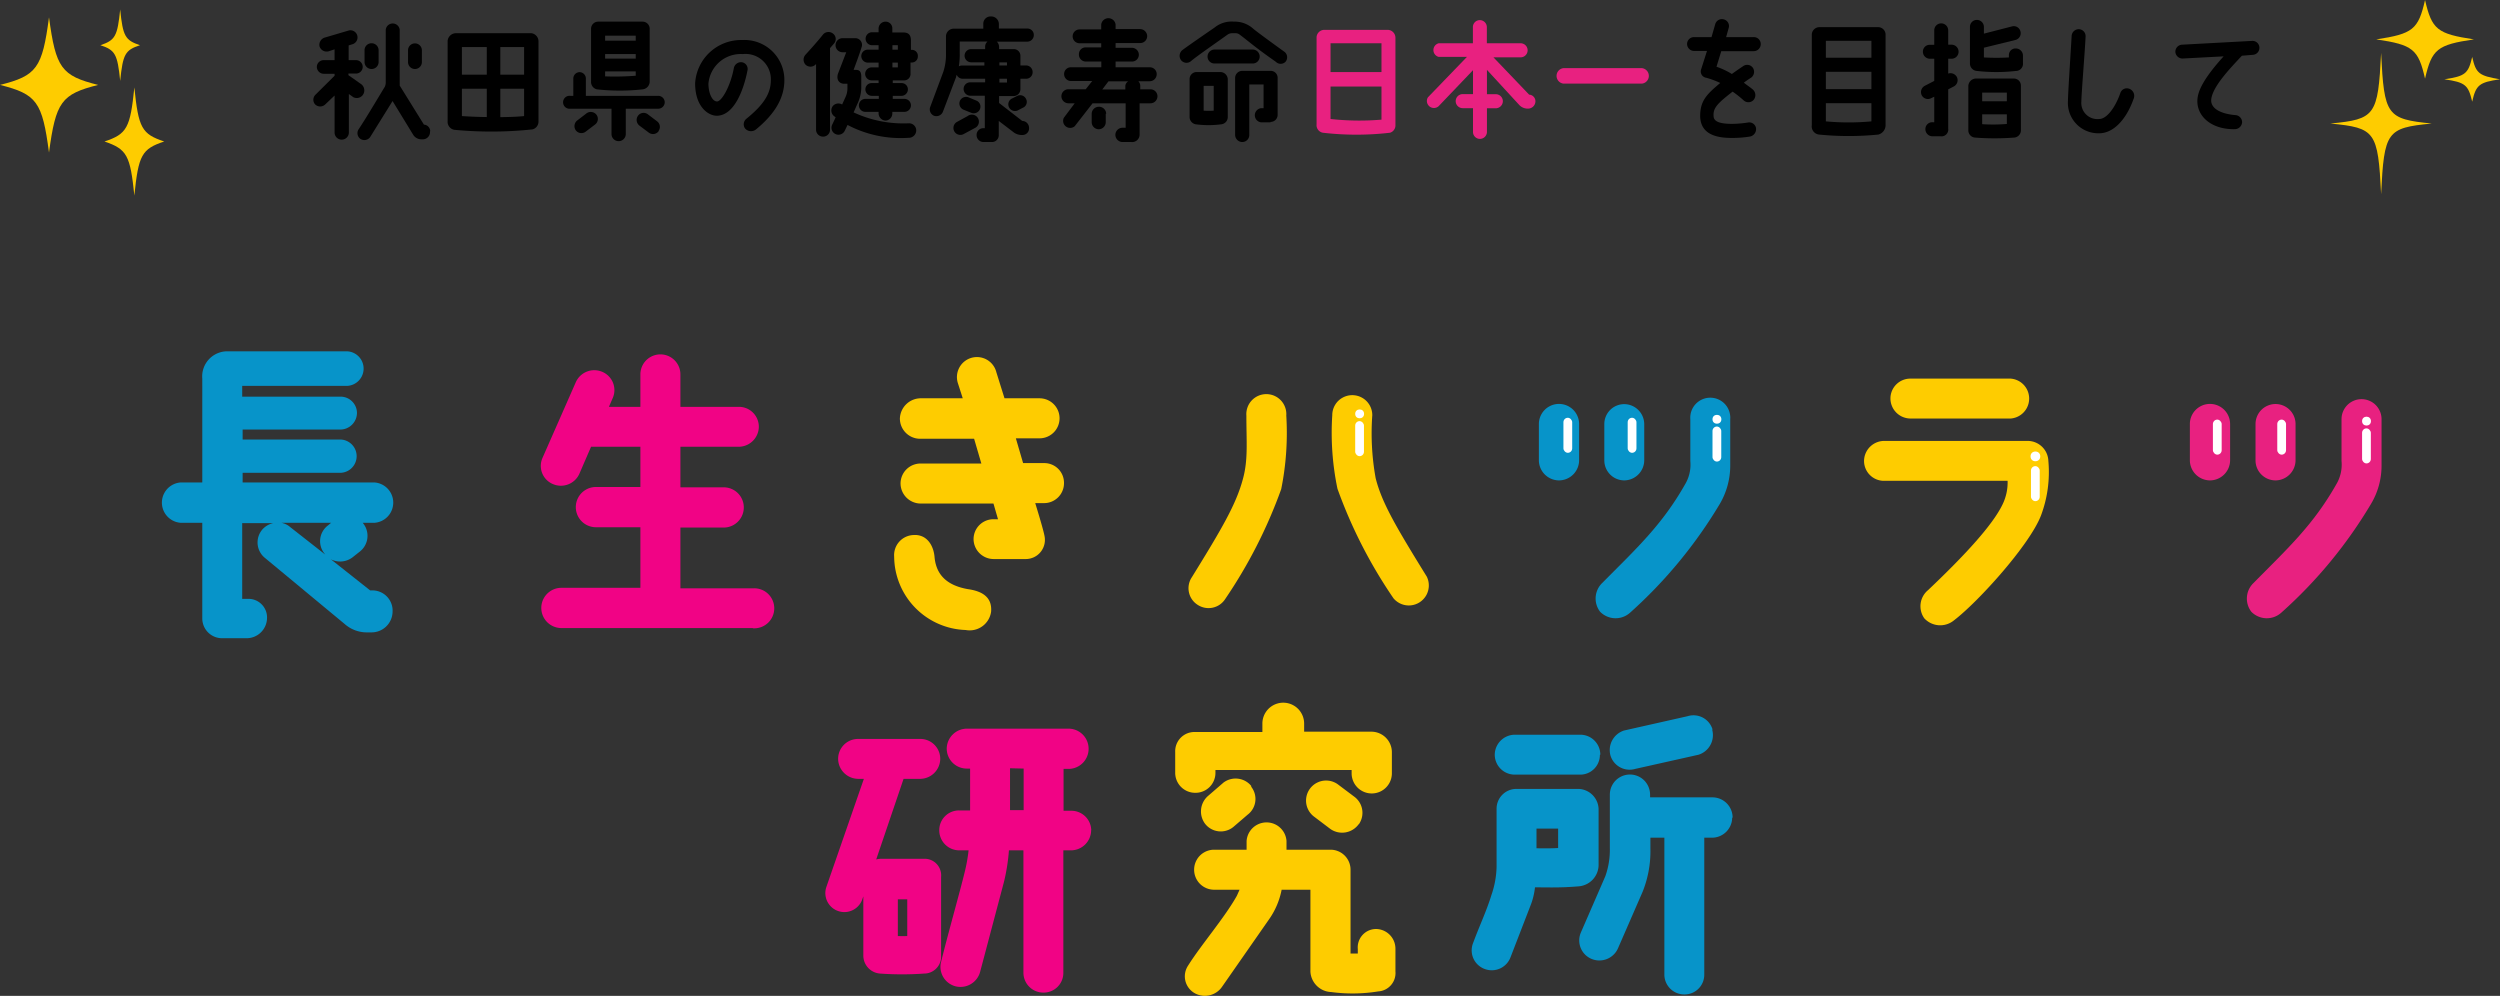 <svg xmlns="http://www.w3.org/2000/svg" viewBox="0 0 231.11 92.06"><rect x="0" y="0" width="231.11" height="92.06" fill="#333333" stroke="none"/><defs><style>.a{fill:#0794c9;}.b{fill:#f10385;}.c{fill:#fecc00;}.d{fill:#e82180;}.e{fill:#fff;}</style></defs><title>h_logo</title><path class="a" d="M34.62,48.33H33.53s0,0,0,0A1.85,1.85,0,0,1,33.25,51l-.67.53a1.89,1.89,0,0,1-2,.17l3.64,2.88h.28a1.87,1.87,0,0,1,1.79,2,1.94,1.94,0,0,1-1.93,1.88h-.48a3.07,3.07,0,0,1-2-.76l-7.42-6.15a1.84,1.84,0,0,1-.2-2.61,1.89,1.89,0,0,1,1-.58H22.39v7H23a1.72,1.72,0,0,1,1.68,1.88A1.89,1.89,0,0,1,22.76,59H20.55a1.83,1.83,0,0,1-1.85-1.85V48.33h-2a1.87,1.87,0,0,1,0-3.73h2V35a2.32,2.32,0,0,1,2.44-2.52h11a1.6,1.6,0,0,1,0,3.19H22.39v1h9A1.52,1.52,0,0,1,33,38.17a1.55,1.55,0,0,1-1.57,1.54h-9v.92h9a1.54,1.54,0,1,1,0,3.08h-9v.89H34.62a1.87,1.87,0,0,1,0,3.73Zm-7.8.39,3.24,2.54L30,51.18a1.82,1.82,0,0,1,.31-2.6l.3-.25H26A1.68,1.68,0,0,1,26.82,48.72Z"/><path class="b" d="M69.59,58.06H51.9a1.86,1.86,0,0,1,0-3.72l7.3,0v-5.6H55.09a1.86,1.86,0,0,1,0-3.72H59.2V41.3H54.64l-1.09,2.52a1.87,1.87,0,0,1-2.46.92,1.82,1.82,0,0,1-.93-2.43l3.08-7a1.87,1.87,0,0,1,2.47-.92,1.83,1.83,0,0,1,.92,2.44l-.34.78H59.2v-3a1.85,1.85,0,0,1,3.7,0v3h5.4a1.84,1.84,0,0,1,1.85,1.84A1.87,1.87,0,0,1,68.3,41.3H62.9v3.75h4a1.86,1.86,0,0,1,0,3.72l-4,0v5.62h6.69a1.85,1.85,0,1,1,0,3.69Z"/><path class="c" d="M82.66,51.46a1.86,1.86,0,0,1,1.79-2c1.26-.08,1.85,1,1.94,2,.14,1.7,1.17,2.66,3.07,3,1,.14,2.3.54,2.16,2.1a2,2,0,0,1-2.35,1.68A6.84,6.84,0,0,1,82.66,51.46Zm.53-12.79a1.94,1.94,0,0,1,2-1.85H89l-.45-1.4a1.85,1.85,0,1,1,3.56-1l.75,2.4H96.1a1.85,1.85,0,0,1,0,3.7H93.91l.67,2.29h1.94a1.82,1.82,0,0,1,1.84,1.85,1.84,1.84,0,0,1-1.84,1.85H95.7s.79,2.54.87,3.1a1.77,1.77,0,0,1-1.79,2.07H91.84A1.86,1.86,0,0,1,90,49.84,1.84,1.84,0,0,1,91.84,48h.42l-.42-1.45H85.13a1.87,1.87,0,0,1-1.88-1.85,1.85,1.85,0,0,1,1.88-1.85h5.59l-.67-2.29H85A1.87,1.87,0,0,1,83.19,38.67Z"/><path class="c" d="M110.71,55.91a1.82,1.82,0,0,1-.53-2.55c2.8-4.53,4.11-6.77,4.73-9.12.48-1.76.31-3.41.31-5.82a1.85,1.85,0,1,1,3.69,0,26.22,26.22,0,0,1-.47,6.8,45.19,45.19,0,0,1-5.18,10.16A1.83,1.83,0,0,1,110.71,55.91Zm21.19-2.6a1.85,1.85,0,0,1-3.08,2,44.45,44.45,0,0,1-5.18-10.13,25.32,25.32,0,0,1-.48-6.8,1.85,1.85,0,1,1,3.7,0,23.34,23.34,0,0,0,.31,5.82C127.75,46.51,129.1,48.77,131.9,53.31Z"/><path class="a" d="M144.11,44.41a1.87,1.87,0,0,1-1.85-1.85V39.2a1.86,1.86,0,0,1,3.72,0v3.36A1.87,1.87,0,0,1,144.11,44.41ZM159,46.56a43.18,43.18,0,0,1-8.31,10.08,2,2,0,0,1-2.77-.09,2,2,0,0,1,.22-2.68c3.14-3.17,5.49-5.32,7.62-9.07a3.55,3.55,0,0,0,.5-2.18c0-1.26,0-2.58,0-3.87a1.85,1.85,0,1,1,3.69,0V43A7,7,0,0,1,159,46.56Zm-8.84-2.15a1.85,1.85,0,0,1-1.85-1.85V39.2a1.84,1.84,0,0,1,1.85-1.84A1.86,1.86,0,0,1,152,39.2v3.36A1.87,1.87,0,0,1,150.18,44.41Z"/><path class="c" d="M189.36,42.62a11.42,11.42,0,0,1-.67,5c-1,2.68-5.79,8-8.06,9.73a2,2,0,0,1-2.74-.19,1.93,1.93,0,0,1,.34-2.6c3.55-3.36,6-6.08,6.88-7.9a4.64,4.64,0,0,0,.48-2.21H174.17a1.84,1.84,0,0,1-1.85-1.84,1.87,1.87,0,0,1,1.85-1.85h13.24A1.92,1.92,0,0,1,189.36,42.62Zm-14.6-5.82A1.84,1.84,0,0,1,176.6,35h9.27a1.85,1.85,0,0,1,0,3.69H176.6A1.86,1.86,0,0,1,174.76,36.8Z"/><path class="d" d="M204.29,44.41a1.87,1.87,0,0,1-1.85-1.85V39.2a1.86,1.86,0,0,1,3.72,0v3.36A1.87,1.87,0,0,1,204.29,44.41Zm14.91,2.15a42.69,42.69,0,0,1-8.31,10.08,2,2,0,0,1-2.77-.09,2,2,0,0,1,.23-2.68c3.13-3.17,5.48-5.32,7.61-9.07a3.55,3.55,0,0,0,.5-2.18c0-1.26,0-2.58,0-3.87a1.85,1.85,0,1,1,3.7,0V43A6.88,6.88,0,0,1,219.2,46.56Zm-8.84-2.15a1.85,1.85,0,0,1-1.85-1.85V39.2a1.85,1.85,0,0,1,3.7,0v3.36A1.87,1.87,0,0,1,210.36,44.41Z"/><path class="b" d="M76.39,82,79.86,72h-.53a1.87,1.87,0,0,1-1.85-1.85,1.84,1.84,0,0,1,1.85-1.84h5.74a1.84,1.84,0,0,1,1.85,1.84A1.87,1.87,0,0,1,85.07,72H83.53L81,79.45a2,2,0,0,1,.42-.06c1.49,0,3.75,0,4.14,0A1.53,1.53,0,0,1,87,81.05v7.47A1.57,1.57,0,0,1,85.43,90a28.61,28.61,0,0,1-4.08,0,1.67,1.67,0,0,1-1.54-1.63V82.86l-.09.26A1.75,1.75,0,1,1,76.39,82Zm7.48,4.5V83.14H83v3.39A8.41,8.41,0,0,0,83.87,86.53Zm17-9.77A1.87,1.87,0,0,1,99,78.61h-.7V89.92a1.82,1.82,0,0,1-1.84,1.84,1.84,1.84,0,0,1-1.85-1.84V78.61H93.27a18,18,0,0,1-.45,2.88l-2.21,8.34a1.88,1.88,0,0,1-2.27,1.35A1.86,1.86,0,0,1,87,88.91c.64-2.6,1.79-6.66,2.15-8.17a15.13,15.13,0,0,0,.39-2.13h-.86a1.85,1.85,0,0,1-1.85-1.85,1.82,1.82,0,0,1,1.85-1.84h1V71.05h-.28a1.85,1.85,0,0,1-1.88-1.84,1.87,1.87,0,0,1,1.88-1.85h9.32a1.86,1.86,0,0,1,.11,3.72s-.25,0-.51,0v3.87H99A1.84,1.84,0,0,1,100.88,76.76Zm-7.5-5.71v3.87h1.26V71.05Z"/><path class="c" d="M110.52,73.29a1.85,1.85,0,0,1-1.88-1.84l0-1.93a1.78,1.78,0,0,1,1.85-1.85h6.21v-.78a1.93,1.93,0,0,1,3.86,0v.75h6.24a1.9,1.9,0,0,1,1.87,1.85v2a1.86,1.86,0,0,1-3.72,0v-.31H112.36v.31A1.84,1.84,0,0,1,110.52,73.29ZM129,87.71V89.8a1.7,1.7,0,0,1-1.59,1.85,14.94,14.94,0,0,1-4.34.06,2,2,0,0,1-1.93-1.88V82.25h-2.66a7.09,7.09,0,0,1-1.09,2.63L113,91.18a1.93,1.93,0,0,1-2.6.61,1.79,1.79,0,0,1-.56-2.54c1.2-1.91,3.38-4.43,4.5-6.44l.25-.56h-2.35a1.85,1.85,0,0,1,0-3.7h3v-.81a1.85,1.85,0,0,1,3.69,0v.81H123a1.85,1.85,0,0,1,1.85,1.85v7.75c.17,0,.48,0,.67,0v-.42a1.7,1.7,0,0,1,1.68-1.85A1.82,1.82,0,0,1,129,87.71Zm-13.35-15a1.82,1.82,0,0,1-.31,2.6L114,76.46a1.84,1.84,0,0,1-2.6-.31,1.9,1.9,0,0,1,.31-2.6l1.4-1.21A1.87,1.87,0,0,1,115.69,72.68Zm9.94,3.5a1.89,1.89,0,0,1-2.61.42l-1.48-1.12a1.85,1.85,0,0,1,2.18-3l1.49,1.12A1.85,1.85,0,0,1,125.63,76.18Z"/><path class="a" d="M145.9,81.94c-1.71.14-2.63.09-4,.09a6.51,6.51,0,0,1-.39,1.62l-1.87,4.84a1.85,1.85,0,0,1-2.38,1.09,1.83,1.83,0,0,1-1.09-2.38c.61-1.65,1.26-3,1.7-4.45a8.46,8.46,0,0,0,.48-2.63V74.78a1.83,1.83,0,0,1,1.79-1.85h5.79a1.92,1.92,0,0,1,1.85,1.85V80A2,2,0,0,1,145.9,81.94Zm2-12.17a1.82,1.82,0,0,1-1.85,1.84h-6a1.85,1.85,0,0,1-1.87-1.84,1.87,1.87,0,0,1,1.87-1.85h6A1.85,1.85,0,0,1,147.94,69.77Zm-3.86,8.62V76.6h-2v1.82C142.76,78.42,143.38,78.44,144.08,78.39Zm16.09-2.8a1.87,1.87,0,0,1-1.85,1.85h-.73V90.09a1.82,1.82,0,0,1-1.84,1.84,1.84,1.84,0,0,1-1.85-1.84l0-12.65h-1.29v1a10.08,10.08,0,0,1-.72,4l-2.27,5.21a1.88,1.88,0,0,1-2.44,1,1.85,1.85,0,0,1-1-2.44l2.26-5.2a7.3,7.3,0,0,0,.42-2.6V73.46a1.86,1.86,0,0,1,3.72,0v.25h5.74A1.87,1.87,0,0,1,160.17,75.59Zm-1.85-8.14a1.9,1.9,0,0,1-1.26,2.32l-5.85,1.31a1.85,1.85,0,0,1-2.29-1.23,1.9,1.9,0,0,1,1.26-2.32L156,66.21A1.84,1.84,0,0,1,158.32,67.45Z"/><rect class="e" x="125.28" y="38.93" width="0.81" height="3.24" rx="0.41"/><circle class="e" cx="125.69" cy="38.26" r="0.41"/><rect class="e" x="150.47" y="38.62" width="0.81" height="3.24" rx="0.41"/><rect class="e" x="144.53" y="38.62" width="0.81" height="3.24" rx="0.41"/><rect class="e" x="158.31" y="39.43" width="0.81" height="3.24" rx="0.41"/><circle class="e" cx="158.72" cy="38.76" r="0.41"/><rect class="e" x="187.75" y="43.09" width="0.81" height="3.24" rx="0.41"/><rect class="e" x="210.52" y="38.79" width="0.81" height="3.24" rx="0.41"/><rect class="e" x="204.57" y="38.79" width="0.81" height="3.24" rx="0.41"/><rect class="e" x="218.36" y="39.6" width="0.81" height="3.24" rx="0.41"/><circle class="e" cx="218.77" cy="38.93" r="0.41"/><circle class="e" cx="188.16" cy="42.19" r="0.45"/><path class="c" d="M228.7,3.64c-3.39.5-3.89.9-4.52,3.63-.62-2.73-1.13-3.13-4.51-3.63,3.38-.51,3.89-.91,4.51-3.64C224.81,2.73,225.31,3.13,228.7,3.64Z"/><path class="c" d="M224.8,11.42c-4.16.4-4.4.72-4.68,6.53-.29-5.81-.53-6.13-4.69-6.53,4.16-.4,4.4-.73,4.69-6.53C220.4,10.69,220.64,11,224.8,11.42Z"/><path class="c" d="M231.11,7.33c-1.93.28-2.22.52-2.57,2.07-.36-1.55-.64-1.79-2.57-2.07,1.93-.29,2.21-.52,2.57-2.07C228.89,6.81,229.18,7,231.11,7.33Z"/><path class="c" d="M9.07,7.85c-3.4.86-3.91,1.56-4.54,6.25C3.91,9.41,3.4,8.71,0,7.85,3.4,7,3.91,6.29,4.53,1.6,5.16,6.29,5.67,7,9.07,7.85Z"/><path class="c" d="M15.18,13.08c-2.07.69-2.38,1.24-2.76,5-.38-3.74-.69-4.29-2.76-5,2.07-.69,2.38-1.24,2.76-5C12.8,11.84,13.11,12.39,15.18,13.08Z"/><path class="c" d="M12.94,4.18c-1.37.45-1.58.82-1.83,3.3-.25-2.48-.46-2.85-1.83-3.3,1.37-.46,1.58-.83,1.83-3.3C11.36,3.35,11.57,3.72,12.94,4.18Z"/><path d="M30,3.48l2.27-.67a.66.66,0,0,1,.37,1.26l-.41.13V5.56h.68a.62.62,0,1,1,0,1.24h-.7l0,.15,1.18.83a.72.72,0,0,1,.15,1,.7.7,0,0,1-.87.21l-.42-.3v3.56a.66.66,0,0,1-1.32,0V8.83l-.86.82a.67.67,0,0,1-.94,0,.65.65,0,0,1,.05-.91L30.93,7V6.82h-1a.64.64,0,0,1-.64-.64.63.63,0,0,1,.64-.62h1v-1l-.54.18a.69.69,0,0,1-.85-.45A.7.7,0,0,1,30,3.48Zm9.75,8.67a.67.67,0,0,1-.72.73h-.11a.9.9,0,0,1-.71-.4L36.29,9.34l-2.07,3.33a.66.66,0,0,1-.9.17.65.65,0,0,1-.16-.9c.68-1,2.35-3.84,2.4-3.89a1,1,0,0,0,.1-.41V2.74a.65.65,0,0,1,1.29,0v4.9a2.44,2.44,0,0,1,0,.27l2.24,3.61A.62.62,0,0,1,39.77,12.15ZM35,4.63V5.74a.65.65,0,0,1-.65.64.65.65,0,0,1-.65-.64V4.63A.64.64,0,0,1,34.3,4,.65.65,0,0,1,35,4.63Zm4,0V5.74a.64.64,0,1,1-1.28,0V4.65a.64.64,0,1,1,1.28,0Z"/><path d="M49.78,3.79v7.45a.74.74,0,0,1-.55.72A36,36,0,0,1,42,12a.75.75,0,0,1-.62-.8V3.78a.78.78,0,0,1,.75-.71h7A.76.76,0,0,1,49.78,3.79ZM45,6.9V4.35H42.7V6.9Zm0,3.92V8.2H42.7v2.53C43.28,10.77,44.07,10.81,45,10.82ZM46.25,6.9h2.2V4.35h-2.2Zm2.2,3.83V8.2h-2.2v2.63C47,10.82,47.8,10.8,48.45,10.73Z"/><path d="M61.45,9.46a.6.6,0,0,1-.6.59h-3v2.34a.66.66,0,0,1-1.32,0V10.05H52.73a.6.6,0,1,1,0-1.19H53V7.25a.59.59,0,0,1,.58-.58.59.59,0,0,1,.58.58V8.86h6.66A.6.6,0,0,1,61.45,9.46Zm-6.3,1.16a.65.65,0,0,1-.15.9l-.87.66a.65.65,0,0,1-.9-.13.67.67,0,0,1,.14-.92l.86-.66A.67.67,0,0,1,55.15,10.62Zm-.51-3.08V2.68A.66.66,0,0,1,55.3,2h4.1a.66.66,0,0,1,.66.65V7.56a.73.73,0,0,1-.65.7,19.3,19.3,0,0,1-4.23,0A.7.7,0,0,1,54.64,7.54Zm1.3-3.78h2.83V3.3H55.94ZM58.77,5H55.94v.42h2.83Zm0,2.06V6.6H55.94v.46A24.41,24.41,0,0,0,58.77,7Zm2.12,5.06a.64.64,0,0,1-.9.15l-.88-.66a.66.66,0,0,1-.13-.91.64.64,0,0,1,.9-.14l.87.66A.64.64,0,0,1,60.89,12.09Z"/><path d="M71.26,7.43A2.34,2.34,0,0,0,68.67,5a3,3,0,0,0-3.18,2.73c0,.87.34,1.63.78,1.65S67.51,8,67.83,6.35a.68.68,0,0,1,.72-.6.63.63,0,0,1,.54.81c-.3,1.54-1.15,4.13-2.83,4.14-.77,0-2-.81-2-3a4.26,4.26,0,0,1,4.37-4,3.69,3.69,0,0,1,3.88,3.71c0,1.58-.81,3.07-2.63,4.56a.73.73,0,0,1-1-.09.66.66,0,0,1,.13-.91C70.64,9.65,71.25,8.62,71.26,7.43Z"/><path d="M77.12,4l-.39.45V12a.63.63,0,0,1-.64.63.64.64,0,0,1-.65-.63V5.92s0,0-.06.06a.66.66,0,0,1-.91,0,.68.68,0,0,1,0-.93c.45-.49,1.14-1.26,1.64-1.89A.67.67,0,0,1,77,3.1.63.63,0,0,1,77.12,4Zm7.58,8.06a.69.69,0,0,1-.72.68,10.53,10.53,0,0,1-5.63-1.19l-.26.54a.64.64,0,0,1-1.16-.56c.09-.19.21-.43.32-.69l-.14-.1A.67.67,0,0,1,77,9.79a.68.68,0,0,1,.85-.13L78.15,9a1.92,1.92,0,0,0,.19-.79V7.74H78c-.27,0-.73-.23-.54-.91l.77-2h-.34a.65.65,0,0,1,0-1.3h1.21a.62.62,0,0,1,.54.86c-.18.61-.73,2.07-.73,2.07h.2c.31,0,.49.11.51.57v1.1a3.55,3.55,0,0,1-.3,1.34l-.41.92A10.92,10.92,0,0,0,84,11.4.66.66,0,0,1,84.7,12.05Zm.15-6.86a.56.56,0,0,1-.56.58l-.12,0v1a.59.59,0,0,1-.64.65h-1v.25h.8a.58.58,0,0,1,.6.58.6.6,0,0,1-.6.6h-.8v.28h1.08a.6.6,0,1,1,0,1.2H82.49v.13a.66.66,0,0,1-.62.68.68.68,0,0,1-.65-.68v-.13H80a.6.6,0,0,1,0-1.2h1.24V8.86H80.6a.6.6,0,0,1-.6-.6.58.58,0,0,1,.6-.58h.62V7.43h-.64a.6.6,0,0,1,0-1.2h.64V5.79h-1a.61.61,0,0,1-.6-.6.6.6,0,0,1,.6-.6h1V4.18h-.6a.6.6,0,1,1,0-1.2h.6V2.69A.65.65,0,0,1,81.87,2a.62.62,0,0,1,.62.65V3h1c.51,0,.72.23.72.77v.84h.14A.55.55,0,0,1,84.85,5.19ZM83,4.18h-.5v.41H83Zm-.5,2.05H83V5.79h-.5Z"/><path d="M95.46,6.66a.6.6,0,0,1-.61.62h-.52v1a.63.63,0,0,1-.63.6H92.36v.64l2.14,1.66h0a.64.64,0,0,1,.63.64.61.61,0,0,1-.62.66h-.1a1.26,1.26,0,0,1-.77-.3l-1.31-1v1.29a.63.63,0,0,1-.65.66l-.76,0a.64.64,0,0,1-.64-.65.62.62,0,0,1,.64-.63h.12v-3H89.69a.63.63,0,0,1-.61-.63.61.61,0,0,1,.61-.61h1.38V7.28H89a.6.6,0,0,1-.56-.37,1.55,1.55,0,0,0-.06.23l-1.21,3.18a.65.65,0,0,1-.83.38A.64.64,0,0,1,86,9.87l1.21-3.25a5.19,5.19,0,0,0,.24-1.71V3.33a.72.72,0,0,1,.7-.68h2.75V2.19a.67.67,0,0,1,.7-.67.71.71,0,0,1,.74.67v.45h2.59a.59.59,0,0,1,.64.59.61.61,0,0,1-.63.62H92.15a.69.69,0,0,1,.21.48v.21h1.35a.61.61,0,0,1,.62.61c0,.43,0,.9,0,.9h.53A.61.61,0,0,1,95.46,6.66Zm-5.35,5.18-1,.54a.64.64,0,0,1-.66-1.1l1-.55a.65.65,0,1,1,.66,1.11Zm1.17-8-2.56,0v1a7,7,0,0,1-.08,1.29A.64.64,0,0,1,89,6.06h2v-.3H89.79a.61.61,0,0,1-.62-.61.61.61,0,0,1,.61-.61h1.29V4.33A.61.61,0,0,1,91.28,3.85Zm-2.55,5.5A.63.63,0,0,1,89.54,9l.72.3a.6.6,0,0,1,.33.79.62.62,0,0,1-.8.34l-.72-.29A.62.62,0,0,1,88.73,9.35Zm3.66-3.29h.7V5.77h-.7Zm0,1.58h.7V7.28l-.7,0Zm2.48,1.55a.59.59,0,0,1-.33.79l-.48.25a.62.62,0,0,1-.8-.34.6.6,0,0,1,.33-.79l.48-.24A.6.6,0,0,1,94.87,9.19Z"/><path d="M107,8.9a.65.65,0,0,1-.65.65h-1v2.9a.69.69,0,0,1-.77.68h-.82a.67.67,0,0,1-.65-.66.66.66,0,0,1,.65-.66h.3V9.55H101l-1.65,2.12a.65.65,0,0,1-1-.79l1-1.33h-.57a.66.66,0,0,1-.66-.65.65.65,0,0,1,.65-.65l1.6,0,.6-.76H99a.64.64,0,0,1-.63-.65A.62.62,0,0,1,99,6.22h2.81V5.69h-1.43A.64.64,0,0,1,99.74,5a.62.62,0,0,1,.65-.62h1.41V4h-2a.64.64,0,1,1,0-1.28h2V2.27a.67.67,0,0,1,1.33,0v.42h2.27a.66.66,0,0,1,.65.65.64.64,0,0,1-.65.64h-2.27v.44h1.5a.64.64,0,0,1,.65.64.63.63,0,0,1-.65.63h-1.5v.53h3.16a.63.63,0,0,1,.64.64.65.65,0,0,1-.64.65h-1.06a.59.59,0,0,1,.18.43v.32h1A.64.64,0,0,1,107,8.9Zm-4.78,1.62v.78a.66.66,0,0,1-.65.65.66.66,0,0,1-.65-.65v-.78a.66.66,0,0,1,.65-.65A.66.66,0,0,1,102.26,10.52Zm2-3h-1.75l-.57.75h2.13V7.94A.56.56,0,0,1,104.31,7.51Z"/><path d="M118.84,5.71a.63.63,0,0,1-.9,0c-2-1.4-2.38-1.79-3.34-2.51a.62.62,0,0,0-.38-.13h-.35a.79.79,0,0,0-.39.13c-.94.68-2.86,2-3.39,2.46a.64.64,0,0,1-.91-.1.68.68,0,0,1,.11-.92c.58-.44,3-2.1,3-2.1A2.48,2.48,0,0,1,114.06,2a2.56,2.56,0,0,1,1.8.66c.43.37,2.92,2.16,2.92,2.16A.65.65,0,0,1,118.84,5.71ZM113.5,7.32v3.5a.67.67,0,0,1-.59.67,9,9,0,0,1-2.38,0,.69.69,0,0,1-.56-.67V7.32a.65.65,0,0,1,.68-.66h2.17A.69.69,0,0,1,113.5,7.32Zm-1.3,2.91V7.94h-.93v2.29A7.21,7.21,0,0,0,112.2,10.23Zm4.25-5a.64.64,0,0,1-.65.64h-3.52a.64.64,0,0,1-.65-.64.65.65,0,0,1,.65-.65h3.52A.65.65,0,0,1,116.45,5.19Zm1,6.08h-.87a.66.66,0,0,1,0-1.31h.23V7.81h-1.32v4.67a.65.65,0,0,1-.65.65.67.67,0,0,1-.66-.65V7.2a.66.66,0,0,1,.65-.65h2.63a.64.64,0,0,1,.65.62v3.44A.65.65,0,0,1,117.46,11.27Z"/><path class="d" d="M129,3.47v8.07a.71.71,0,0,1-.5.73,26.89,26.89,0,0,1-6.21,0,.71.71,0,0,1-.58-.78V3.42a.72.72,0,0,1,.72-.66h5.87A.73.73,0,0,1,129,3.47Zm-1.29,3.19V4H123V6.66Zm0,4.4V8H123v3A24.22,24.22,0,0,0,127.71,11.06Z"/><path class="d" d="M141.94,9.4a.68.68,0,0,1-.69.64h-.09a1.08,1.08,0,0,1-.7-.32l-3-3.26V8.71h.82a.65.65,0,0,1,.65.64.66.66,0,0,1-.65.66h-.82v2.18a.65.65,0,0,1-.65.65.64.64,0,0,1-.64-.65V10h-.95a.65.65,0,0,1,0-1.3h.95V6.49L133,9.81A.65.65,0,0,1,132,9l3.61-3.74H133A.65.65,0,0,1,133,4h3.16V2.51a.64.64,0,0,1,.64-.65.65.65,0,0,1,.65.65V4h3.12a.65.65,0,1,1,0,1.3h-2.51l3.3,3.45A.61.61,0,0,1,141.94,9.4Z"/><path class="d" d="M144.53,6.3h7.26a.72.72,0,0,1,0,1.43h-7.26a.72.72,0,0,1,0-1.43Z"/><path d="M162.77,4.08a.65.65,0,0,1-.65.65h-3l-.44,1.44a7,7,0,0,1,1.42.67c.33-.24.68-.48,1.05-.73a.64.64,0,0,1,.9.17.67.67,0,0,1-.17.9c-.24.15-.47.31-.67.46.18.16.63.46.81.62a.69.69,0,0,1,.07,1,.65.65,0,0,1-.92,0,9.79,9.79,0,0,0-1-.79c-1.28,1-1.82,1.47-1.76,2.23,0,.4.27.74,1.64.75a9.73,9.73,0,0,0,1.51-.12.64.64,0,0,1,.77.49.7.7,0,0,1-.54.8,10,10,0,0,1-1.75.13c-2.22,0-2.84-.91-2.87-2,0-1.39.55-2,1.86-3.08a8.07,8.07,0,0,0-1.29-.48.59.59,0,0,1-.47-.81l.53-1.67h-1.19a.65.65,0,0,1-.65-.65.64.64,0,0,1,.65-.63h1.61l.35-1.22a.64.64,0,0,1,.81-.41.63.63,0,0,1,.42.81l-.23.82h2.54A.64.64,0,0,1,162.77,4.08Z"/><path d="M174.31,3.18v8.37a.9.9,0,0,1-.67.89,27.87,27.87,0,0,1-5.48,0,.76.76,0,0,1-.67-.87V3.17a.71.71,0,0,1,.71-.66h5.43A.69.69,0,0,1,174.31,3.18ZM173,5.34V3.77h-4.21V5.34Zm0,1.3h-4.21v1.6H173Zm0,4.58V9.54h-4.21v1.68A22.73,22.73,0,0,0,173,11.22Z"/><path d="M179.39,12.6h-.75a.66.66,0,0,1-.65-.66.63.63,0,0,1,.65-.64h.17V8.94l-.29.14a.64.64,0,0,1-.87-.28.66.66,0,0,1,.29-.87l.87-.45V5.43h-.4a.65.65,0,0,1-.65-.65.63.63,0,0,1,.64-.64h.41V2.81a.64.64,0,0,1,.64-.65.65.65,0,0,1,.65.65V4.13h.31a.65.65,0,1,1,0,1.3h-.31V6.8a.67.67,0,0,1,.8.32.65.65,0,0,1-.28.87l-.52.27v3.62A.63.63,0,0,1,179.39,12.6Zm6.78.12a23.63,23.63,0,0,1-3.57,0,.67.67,0,0,1-.64-.64V7.94a.72.72,0,0,1,.7-.68h3.51a.65.65,0,0,1,.65.65v4.17A.67.67,0,0,1,186.17,12.72Zm.18-6.16a16,16,0,0,1-3.59,0,.69.69,0,0,1-.65-.67V2.47a.64.64,0,0,1,.64-.63.65.65,0,0,1,.65.63v.64l2.6-.67a.63.63,0,0,1,.78.47.64.64,0,0,1-.45.78l-2.93.72v.9a20.49,20.49,0,0,0,2.31,0V5.08a.61.61,0,0,1,.65-.6.66.66,0,0,1,.65.66c0,.55,0,.53,0,.68A.66.66,0,0,1,186.35,6.56Zm-.83,2h-2.28v.8h2.28Zm0,2.9v-.89h-2.28v.91A15.85,15.85,0,0,0,185.52,11.46Z"/><path d="M197.23,9.16c-.69,1.95-1.9,3.16-3.16,3.16a2.81,2.81,0,0,1-2.9-3c0-.67.27-4.68.34-6a.66.66,0,0,1,.68-.62.64.64,0,0,1,.61.68c-.06,1.35-.39,5.33-.39,6A1.49,1.49,0,0,0,194.07,11c.63,0,1.43-.94,1.94-2.39a.63.63,0,0,1,.84-.4A.7.7,0,0,1,197.23,9.16Z"/><path d="M203.17,8.94c.19-1.13,1.35-2.58,2.39-3.73l-3.79.2a.66.66,0,0,1-.67-.61.65.65,0,0,1,.63-.67l6.47-.35a.64.64,0,0,1,.67.61.65.65,0,0,1-.62.68l-1,.08c-1,1.08-2.67,2.78-2.83,4-.12.93,1,1.39,2.22,1.49a.66.66,0,0,1,.63.64.68.68,0,0,1-.65.66C204.34,12,202.88,10.61,203.17,8.94Z"/></svg>